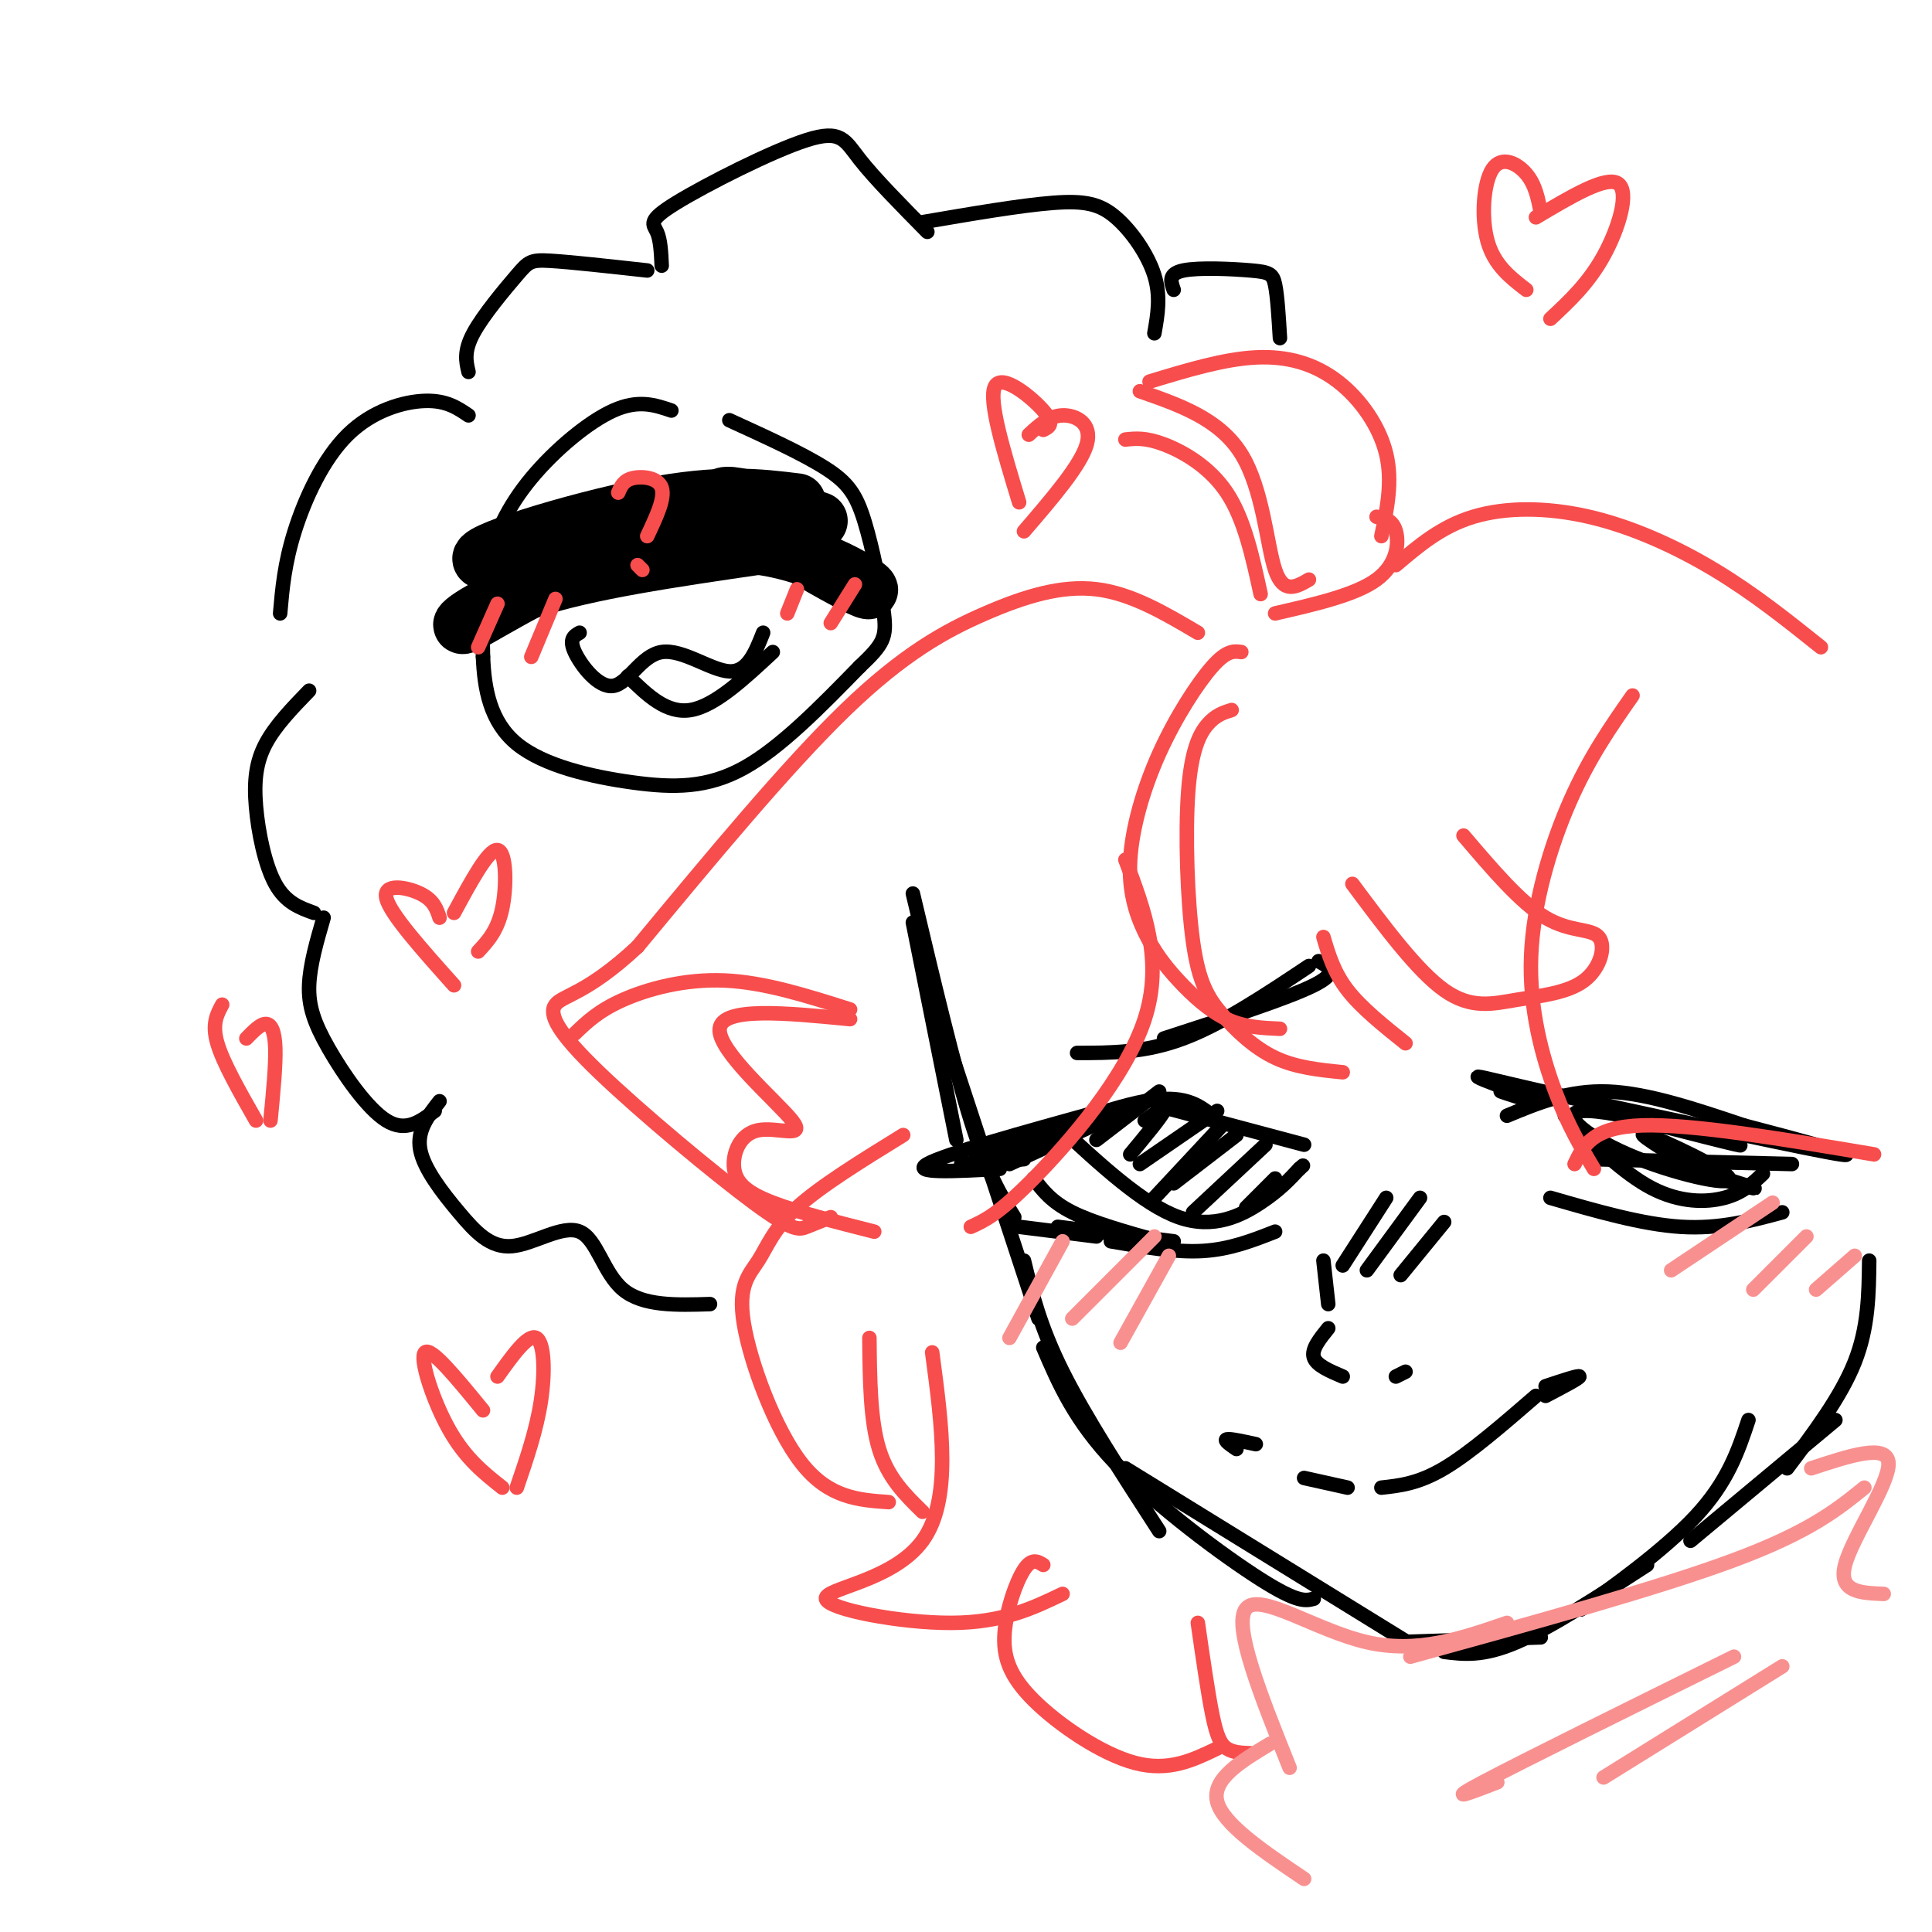 <svg viewBox='0 0 400 400' version='1.1' xmlns='http://www.w3.org/2000/svg' xmlns:xlink='http://www.w3.org/1999/xlink'><g fill='none' stroke='rgb(0,0,0)' stroke-width='3' stroke-linecap='round' stroke-linejoin='round'><path d='M189,191c0.000,0.000 9.000,45.000 9,45'/><path d='M189,185c4.250,17.917 8.500,35.833 12,47c3.500,11.167 6.250,15.583 9,20'/><path d='M191,200c0.000,0.000 24.000,73.000 24,73'/><path d='M212,261c1.667,6.833 3.333,13.667 8,23c4.667,9.333 12.333,21.167 20,33'/><path d='M216,279c3.244,7.556 6.489,15.111 15,24c8.511,8.889 22.289,19.111 30,24c7.711,4.889 9.356,4.444 11,4'/><path d='M233,304c0.000,0.000 60.000,37.000 60,37'/><path d='M289,340c0.000,0.000 30.000,-1.000 30,-1'/><path d='M299,342c4.000,0.500 8.000,1.000 15,-2c7.000,-3.000 17.000,-9.500 27,-16'/><path d='M332,330c-3.467,2.400 -6.933,4.800 -3,2c3.933,-2.800 15.267,-10.800 22,-18c6.733,-7.200 8.867,-13.600 11,-20'/><path d='M350,319c0.000,0.000 30.000,-25.000 30,-25'/><path d='M370,304c5.583,-7.417 11.167,-14.833 14,-22c2.833,-7.167 2.917,-14.083 3,-21'/><path d='M270,237c0.000,0.000 -30.000,-8.000 -30,-8'/><path d='M251,231c-2.917,-2.250 -5.833,-4.500 -14,-3c-8.167,1.500 -21.583,6.750 -35,12'/><path d='M228,230c-16.250,4.500 -32.500,9.000 -36,11c-3.500,2.000 5.750,1.500 15,1'/><path d='M199,241c0.000,0.000 13.000,-1.000 13,-1'/><path d='M207,241c0.000,0.000 24.000,-10.000 24,-10'/><path d='M235,229c0.000,0.000 -26.000,12.000 -26,12'/><path d='M214,244c1.833,2.417 3.667,4.833 8,7c4.333,2.167 11.167,4.083 18,6'/><path d='M230,257c6.667,1.167 13.333,2.333 19,2c5.667,-0.333 10.333,-2.167 15,-4'/><path d='M243,257c0.000,0.000 -24.000,-3.000 -24,-3'/><path d='M227,256c0.000,0.000 -16.000,-2.000 -16,-2'/><path d='M219,233c8.844,8.200 17.689,16.400 25,19c7.311,2.600 13.089,-0.400 17,-3c3.911,-2.600 5.956,-4.800 8,-7'/><path d='M269,242c1.333,-1.167 0.667,-0.583 0,0'/><path d='M240,226c0.000,0.000 -13.000,10.000 -13,10'/><path d='M237,232c2.250,-1.583 4.500,-3.167 4,-2c-0.500,1.167 -3.750,5.083 -7,9'/><path d='M252,230c0.000,0.000 -16.000,11.000 -16,11'/><path d='M253,233c0.000,0.000 -14.000,15.000 -14,15'/><path d='M256,235c0.000,0.000 -13.000,10.000 -13,10'/><path d='M262,237c0.000,0.000 -15.000,14.000 -15,14'/><path d='M264,244c0.000,0.000 -6.000,6.000 -6,6'/><path d='M223,218c7.000,0.000 14.000,0.000 22,-3c8.000,-3.000 17.000,-9.000 26,-15'/><path d='M273,199c2.167,1.167 4.333,2.333 -1,5c-5.333,2.667 -18.167,6.833 -31,11'/><path d='M274,261c0.000,0.000 1.000,9.000 1,9'/><path d='M275,275c-1.750,2.167 -3.500,4.333 -3,6c0.500,1.667 3.250,2.833 6,4'/><path d='M289,285c0.000,0.000 2.000,-1.000 2,-1'/><path d='M287,248c0.000,0.000 -9.000,14.000 -9,14'/><path d='M294,248c0.000,0.000 -11.000,15.000 -11,15'/><path d='M299,253c0.000,0.000 -9.000,11.000 -9,11'/><path d='M256,300c-1.333,-0.917 -2.667,-1.833 -2,-2c0.667,-0.167 3.333,0.417 6,1'/><path d='M270,306c0.000,0.000 9.000,2.000 9,2'/><path d='M286,308c3.833,-0.417 7.667,-0.833 13,-4c5.333,-3.167 12.167,-9.083 19,-15'/><path d='M320,287c3.500,-1.167 7.000,-2.333 7,-2c0.000,0.333 -3.500,2.167 -7,4'/><path d='M312,231c6.417,-2.667 12.833,-5.333 21,-5c8.167,0.333 18.083,3.667 28,7'/><path d='M361,233c11.333,2.956 25.667,6.844 20,6c-5.667,-0.844 -31.333,-6.422 -57,-12'/><path d='M324,227c-13.444,-2.978 -18.556,-4.422 -18,-4c0.556,0.422 6.778,2.711 13,5'/><path d='M319,228c-0.022,0.244 -6.578,-1.644 -8,-2c-1.422,-0.356 2.289,0.822 6,2'/><path d='M321,248c9.500,2.750 19.000,5.500 27,6c8.000,0.500 14.500,-1.250 21,-3'/><path d='M324,231c6.111,6.000 12.222,12.000 18,15c5.778,3.000 11.222,3.000 15,2c3.778,-1.000 5.889,-3.000 8,-5'/><path d='M371,241c0.000,0.000 -41.000,-1.000 -41,-1'/><path d='M332,230c15.376,3.962 30.753,7.923 28,7c-2.753,-0.923 -23.635,-6.731 -31,-7c-7.365,-0.269 -1.211,5.000 8,9c9.211,4.000 21.480,6.731 21,5c-0.480,-1.731 -13.709,-7.923 -17,-9c-3.291,-1.077 3.354,2.962 10,7'/><path d='M351,242c4.489,2.067 10.711,3.733 12,4c1.289,0.267 -2.356,-0.867 -6,-2'/></g>
<g fill='none' stroke='rgb(248,77,77)' stroke-width='3' stroke-linecap='round' stroke-linejoin='round'><path d='M255,147c-1.661,0.519 -3.322,1.038 -5,3c-1.678,1.962 -3.372,5.365 -4,14c-0.628,8.635 -0.189,22.500 1,31c1.189,8.500 3.128,11.635 6,15c2.872,3.365 6.678,6.962 11,9c4.322,2.038 9.161,2.519 14,3'/><path d='M291,216c-4.583,-3.667 -9.167,-7.333 -12,-11c-2.833,-3.667 -3.917,-7.333 -5,-11'/><path d='M280,183c6.716,9.022 13.432,18.044 19,22c5.568,3.956 9.989,2.844 15,2c5.011,-0.844 10.611,-1.422 14,-4c3.389,-2.578 4.566,-7.156 3,-9c-1.566,-1.844 -5.876,-0.956 -11,-4c-5.124,-3.044 -11.062,-10.022 -17,-17'/><path d='M286,111c1.179,-5.667 2.357,-11.333 1,-17c-1.357,-5.667 -5.250,-11.333 -10,-15c-4.750,-3.667 -10.357,-5.333 -17,-5c-6.643,0.333 -14.321,2.667 -22,5'/><path d='M233,91c2.089,-0.222 4.178,-0.444 8,1c3.822,1.444 9.378,4.556 13,10c3.622,5.444 5.311,13.222 7,21'/><path d='M248,131c-6.881,-4.065 -13.762,-8.131 -21,-9c-7.238,-0.869 -14.833,1.458 -23,5c-8.167,3.542 -16.905,8.298 -29,20c-12.095,11.702 -27.548,30.351 -43,49'/><path d='M132,196c-10.572,9.864 -15.501,10.024 -17,12c-1.499,1.976 0.433,5.767 9,14c8.567,8.233 23.768,20.909 32,27c8.232,6.091 9.495,5.597 11,5c1.505,-0.597 3.253,-1.299 5,-2'/><path d='M119,214c2.467,-2.378 4.933,-4.756 10,-7c5.067,-2.244 12.733,-4.356 21,-4c8.267,0.356 17.133,3.178 26,6'/><path d='M176,211c-13.274,-1.298 -26.548,-2.597 -27,2c-0.452,4.597 11.918,15.088 15,19c3.082,3.912 -3.122,1.244 -7,2c-3.878,0.756 -5.429,4.934 -5,8c0.429,3.066 2.837,5.019 8,7c5.163,1.981 13.082,3.991 21,6'/><path d='M338,144c-4.488,6.417 -8.976,12.833 -13,22c-4.024,9.167 -7.583,21.083 -8,32c-0.417,10.917 2.310,20.833 5,28c2.690,7.167 5.345,11.583 8,16'/><path d='M326,241c1.833,-3.833 3.667,-7.667 14,-8c10.333,-0.333 29.167,2.833 48,6'/><path d='M289,117c4.690,-3.994 9.381,-7.988 16,-10c6.619,-2.012 15.167,-2.042 24,0c8.833,2.042 17.952,6.155 26,11c8.048,4.845 15.024,10.423 22,16'/><path d='M271,120c-2.644,1.533 -5.289,3.067 -7,-2c-1.711,-5.067 -2.489,-16.733 -7,-24c-4.511,-7.267 -12.756,-10.133 -21,-13'/><path d='M285,107c1.667,0.311 3.333,0.622 4,3c0.667,2.378 0.333,6.822 -4,10c-4.333,3.178 -12.667,5.089 -21,7'/><path d='M257,135c-1.486,-0.207 -2.972,-0.415 -6,3c-3.028,3.415 -7.599,10.452 -11,18c-3.401,7.548 -5.632,15.605 -6,22c-0.368,6.395 1.128,11.126 3,15c1.872,3.874 4.119,6.889 7,10c2.881,3.111 6.394,6.317 10,8c3.606,1.683 7.303,1.841 11,2'/><path d='M233,178c3.956,10.489 7.911,20.978 4,33c-3.911,12.022 -15.689,25.578 -23,33c-7.311,7.422 -10.156,8.711 -13,10'/><path d='M187,235c-8.550,5.270 -17.100,10.539 -22,15c-4.900,4.461 -6.148,8.113 -8,11c-1.852,2.887 -4.306,5.008 -3,13c1.306,7.992 6.373,21.855 12,29c5.627,7.145 11.813,7.573 18,8'/><path d='M191,313c-3.583,-3.500 -7.167,-7.000 -9,-13c-1.833,-6.000 -1.917,-14.500 -2,-23'/><path d='M193,280c2.054,15.310 4.107,30.619 -2,39c-6.107,8.381 -20.375,9.833 -20,12c0.375,2.167 15.393,5.048 26,5c10.607,-0.048 16.804,-3.024 23,-6'/><path d='M216,324c-1.196,-0.734 -2.392,-1.467 -4,1c-1.608,2.467 -3.627,8.136 -4,13c-0.373,4.864 0.900,8.925 6,14c5.100,5.075 14.029,11.164 21,13c6.971,1.836 11.986,-0.582 17,-3'/><path d='M259,363c-1.844,-0.067 -3.689,-0.133 -5,-1c-1.311,-0.867 -2.089,-2.533 -3,-7c-0.911,-4.467 -1.956,-11.733 -3,-19'/></g>
<g fill='none' stroke='rgb(249,144,144)' stroke-width='3' stroke-linecap='round' stroke-linejoin='round'><path d='M220,257c0.000,0.000 -11.000,20.000 -11,20'/><path d='M239,256c0.000,0.000 -17.000,17.000 -17,17'/><path d='M242,260c0.000,0.000 -10.000,18.000 -10,18'/><path d='M367,249c0.000,0.000 -21.000,14.000 -21,14'/><path d='M374,256c0.000,0.000 -11.000,11.000 -11,11'/><path d='M384,260c0.000,0.000 -8.000,7.000 -8,7'/><path d='M386,308c-5.667,4.583 -11.333,9.167 -27,15c-15.667,5.833 -41.333,12.917 -67,20'/><path d='M312,336c-9.267,3.200 -18.533,6.400 -29,4c-10.467,-2.400 -22.133,-10.400 -25,-7c-2.867,3.400 3.067,18.200 9,33'/><path d='M263,361c-6.083,3.667 -12.167,7.333 -11,12c1.167,4.667 9.583,10.333 18,16'/><path d='M359,343c-21.917,10.833 -43.833,21.667 -52,26c-8.167,4.333 -2.583,2.167 3,0'/><path d='M369,345c0.000,0.000 -37.000,23.000 -37,23'/><path d='M375,304c7.933,-2.622 15.867,-5.244 16,-1c0.133,4.244 -7.533,15.356 -9,21c-1.467,5.644 3.267,5.822 8,6'/></g>
<g fill='none' stroke='rgb(0,0,0)' stroke-width='3' stroke-linecap='round' stroke-linejoin='round'><path d='M239,69c0.679,-3.827 1.357,-7.655 0,-12c-1.357,-4.345 -4.750,-9.208 -8,-12c-3.250,-2.792 -6.357,-3.512 -13,-3c-6.643,0.512 -16.821,2.256 -27,4'/><path d='M192,48c-5.456,-5.530 -10.912,-11.059 -14,-15c-3.088,-3.941 -3.807,-6.293 -11,-4c-7.193,2.293 -20.860,9.233 -27,13c-6.140,3.767 -4.754,4.362 -4,6c0.754,1.638 0.877,4.319 1,7'/><path d='M134,56c-7.923,-0.875 -15.845,-1.750 -20,-2c-4.155,-0.250 -4.542,0.125 -7,3c-2.458,2.875 -6.988,8.250 -9,12c-2.012,3.750 -1.506,5.875 -1,8'/><path d='M97,86c-2.304,-1.565 -4.607,-3.131 -9,-3c-4.393,0.131 -10.875,1.958 -16,7c-5.125,5.042 -8.893,13.298 -11,20c-2.107,6.702 -2.554,11.851 -3,17'/><path d='M64,143c-3.506,3.619 -7.012,7.238 -9,11c-1.988,3.762 -2.458,7.667 -2,13c0.458,5.333 1.845,12.095 4,16c2.155,3.905 5.077,4.952 8,6'/><path d='M67,190c-1.423,4.905 -2.845,9.810 -3,14c-0.155,4.190 0.958,7.667 4,13c3.042,5.333 8.012,12.524 12,15c3.988,2.476 6.994,0.238 10,-2'/><path d='M91,228c-2.365,3.015 -4.730,6.031 -4,10c0.730,3.969 4.555,8.892 8,13c3.445,4.108 6.511,7.400 11,7c4.489,-0.400 10.401,-4.492 14,-3c3.599,1.492 4.885,8.569 9,12c4.115,3.431 11.057,3.215 18,3'/><path d='M243,60c-0.595,-1.667 -1.190,-3.333 2,-4c3.190,-0.667 10.167,-0.333 14,0c3.833,0.333 4.524,0.667 5,3c0.476,2.333 0.738,6.667 1,11'/><path d='M139,85c-3.411,-1.161 -6.821,-2.321 -12,0c-5.179,2.321 -12.125,8.125 -17,14c-4.875,5.875 -7.679,11.821 -9,18c-1.321,6.179 -1.161,12.589 -1,19'/><path d='M100,136c0.266,6.550 1.432,13.426 7,18c5.568,4.574 15.537,6.847 24,8c8.463,1.153 15.418,1.187 23,-3c7.582,-4.187 15.791,-12.593 24,-21'/><path d='M178,138c5.024,-4.732 5.584,-6.062 5,-11c-0.584,-4.938 -2.311,-13.483 -4,-19c-1.689,-5.517 -3.340,-8.005 -8,-11c-4.660,-2.995 -12.330,-6.498 -20,-10'/><path d='M120,131c-1.126,0.641 -2.252,1.282 -1,4c1.252,2.718 4.882,7.512 8,7c3.118,-0.512 5.724,-6.330 10,-7c4.276,-0.670 10.222,3.809 14,4c3.778,0.191 5.389,-3.904 7,-8'/></g>
<g fill='none' stroke='rgb(0,0,0)' stroke-width='12' stroke-linecap='round' stroke-linejoin='round'><path d='M165,104c-7.933,-0.978 -15.867,-1.956 -31,1c-15.133,2.956 -37.467,9.844 -34,11c3.467,1.156 32.733,-3.422 62,-8'/><path d='M162,108c4.689,-1.158 -14.589,-0.053 -31,5c-16.411,5.053 -29.957,14.053 -34,16c-4.043,1.947 1.416,-3.158 13,-7c11.584,-3.842 29.292,-6.421 47,-9'/><path d='M157,113c14.292,1.788 26.522,10.758 22,9c-4.522,-1.758 -25.794,-14.242 -29,-18c-3.206,-3.758 11.656,1.212 17,3c5.344,1.788 1.172,0.394 -3,-1'/><path d='M164,106c-0.500,-0.167 -0.250,-0.083 0,0'/></g>
<g fill='none' stroke='rgb(0,0,0)' stroke-width='3' stroke-linecap='round' stroke-linejoin='round'><path d='M130,140c4.000,3.917 8.000,7.833 13,7c5.000,-0.833 11.000,-6.417 17,-12'/></g>
<g fill='none' stroke='rgb(248,77,77)' stroke-width='3' stroke-linecap='round' stroke-linejoin='round'><path d='M100,292c-5.378,-6.578 -10.756,-13.156 -12,-12c-1.244,1.156 1.644,10.044 5,16c3.356,5.956 7.178,8.978 11,12'/><path d='M103,285c3.156,-4.422 6.311,-8.844 8,-8c1.689,0.844 1.911,6.956 1,13c-0.911,6.044 -2.956,12.022 -5,18'/><path d='M46,208c-1.083,2.000 -2.167,4.000 -1,8c1.167,4.000 4.583,10.000 8,16'/><path d='M51,215c1.444,-1.489 2.889,-2.978 4,-3c1.111,-0.022 1.889,1.422 2,5c0.111,3.578 -0.444,9.289 -1,15'/><path d='M319,44c-0.554,-2.881 -1.107,-5.762 -3,-8c-1.893,-2.238 -5.125,-3.833 -7,-1c-1.875,2.833 -2.393,10.095 -1,15c1.393,4.905 4.696,7.452 8,10'/><path d='M318,45c7.267,-4.333 14.533,-8.667 17,-7c2.467,1.667 0.133,9.333 -3,15c-3.133,5.667 -7.067,9.333 -11,13'/><path d='M132,117c0.000,0.000 1.000,1.000 1,1'/><path d='M128,102c0.533,-1.267 1.067,-2.533 3,-3c1.933,-0.467 5.267,-0.133 6,2c0.733,2.133 -1.133,6.067 -3,10'/><path d='M216,89c1.222,-0.600 2.444,-1.200 0,-4c-2.444,-2.800 -8.556,-7.800 -10,-5c-1.444,2.800 1.778,13.400 5,24'/><path d='M213,90c2.111,-1.956 4.222,-3.911 7,-4c2.778,-0.089 6.222,1.689 5,6c-1.222,4.311 -7.111,11.156 -13,18'/><path d='M91,190c-0.600,-1.822 -1.200,-3.644 -4,-5c-2.800,-1.356 -7.800,-2.244 -7,1c0.800,3.244 7.400,10.622 14,18'/><path d='M94,189c3.578,-6.622 7.156,-13.244 9,-13c1.844,0.244 1.956,7.356 1,12c-0.956,4.644 -2.978,6.822 -5,9'/><path d='M165,122c0.000,0.000 -2.000,5.000 -2,5'/><path d='M177,121c0.000,0.000 -5.000,8.000 -5,8'/><path d='M103,125c0.000,0.000 -4.000,9.000 -4,9'/><path d='M115,124c0.000,0.000 -5.000,12.000 -5,12'/></g>
</svg>